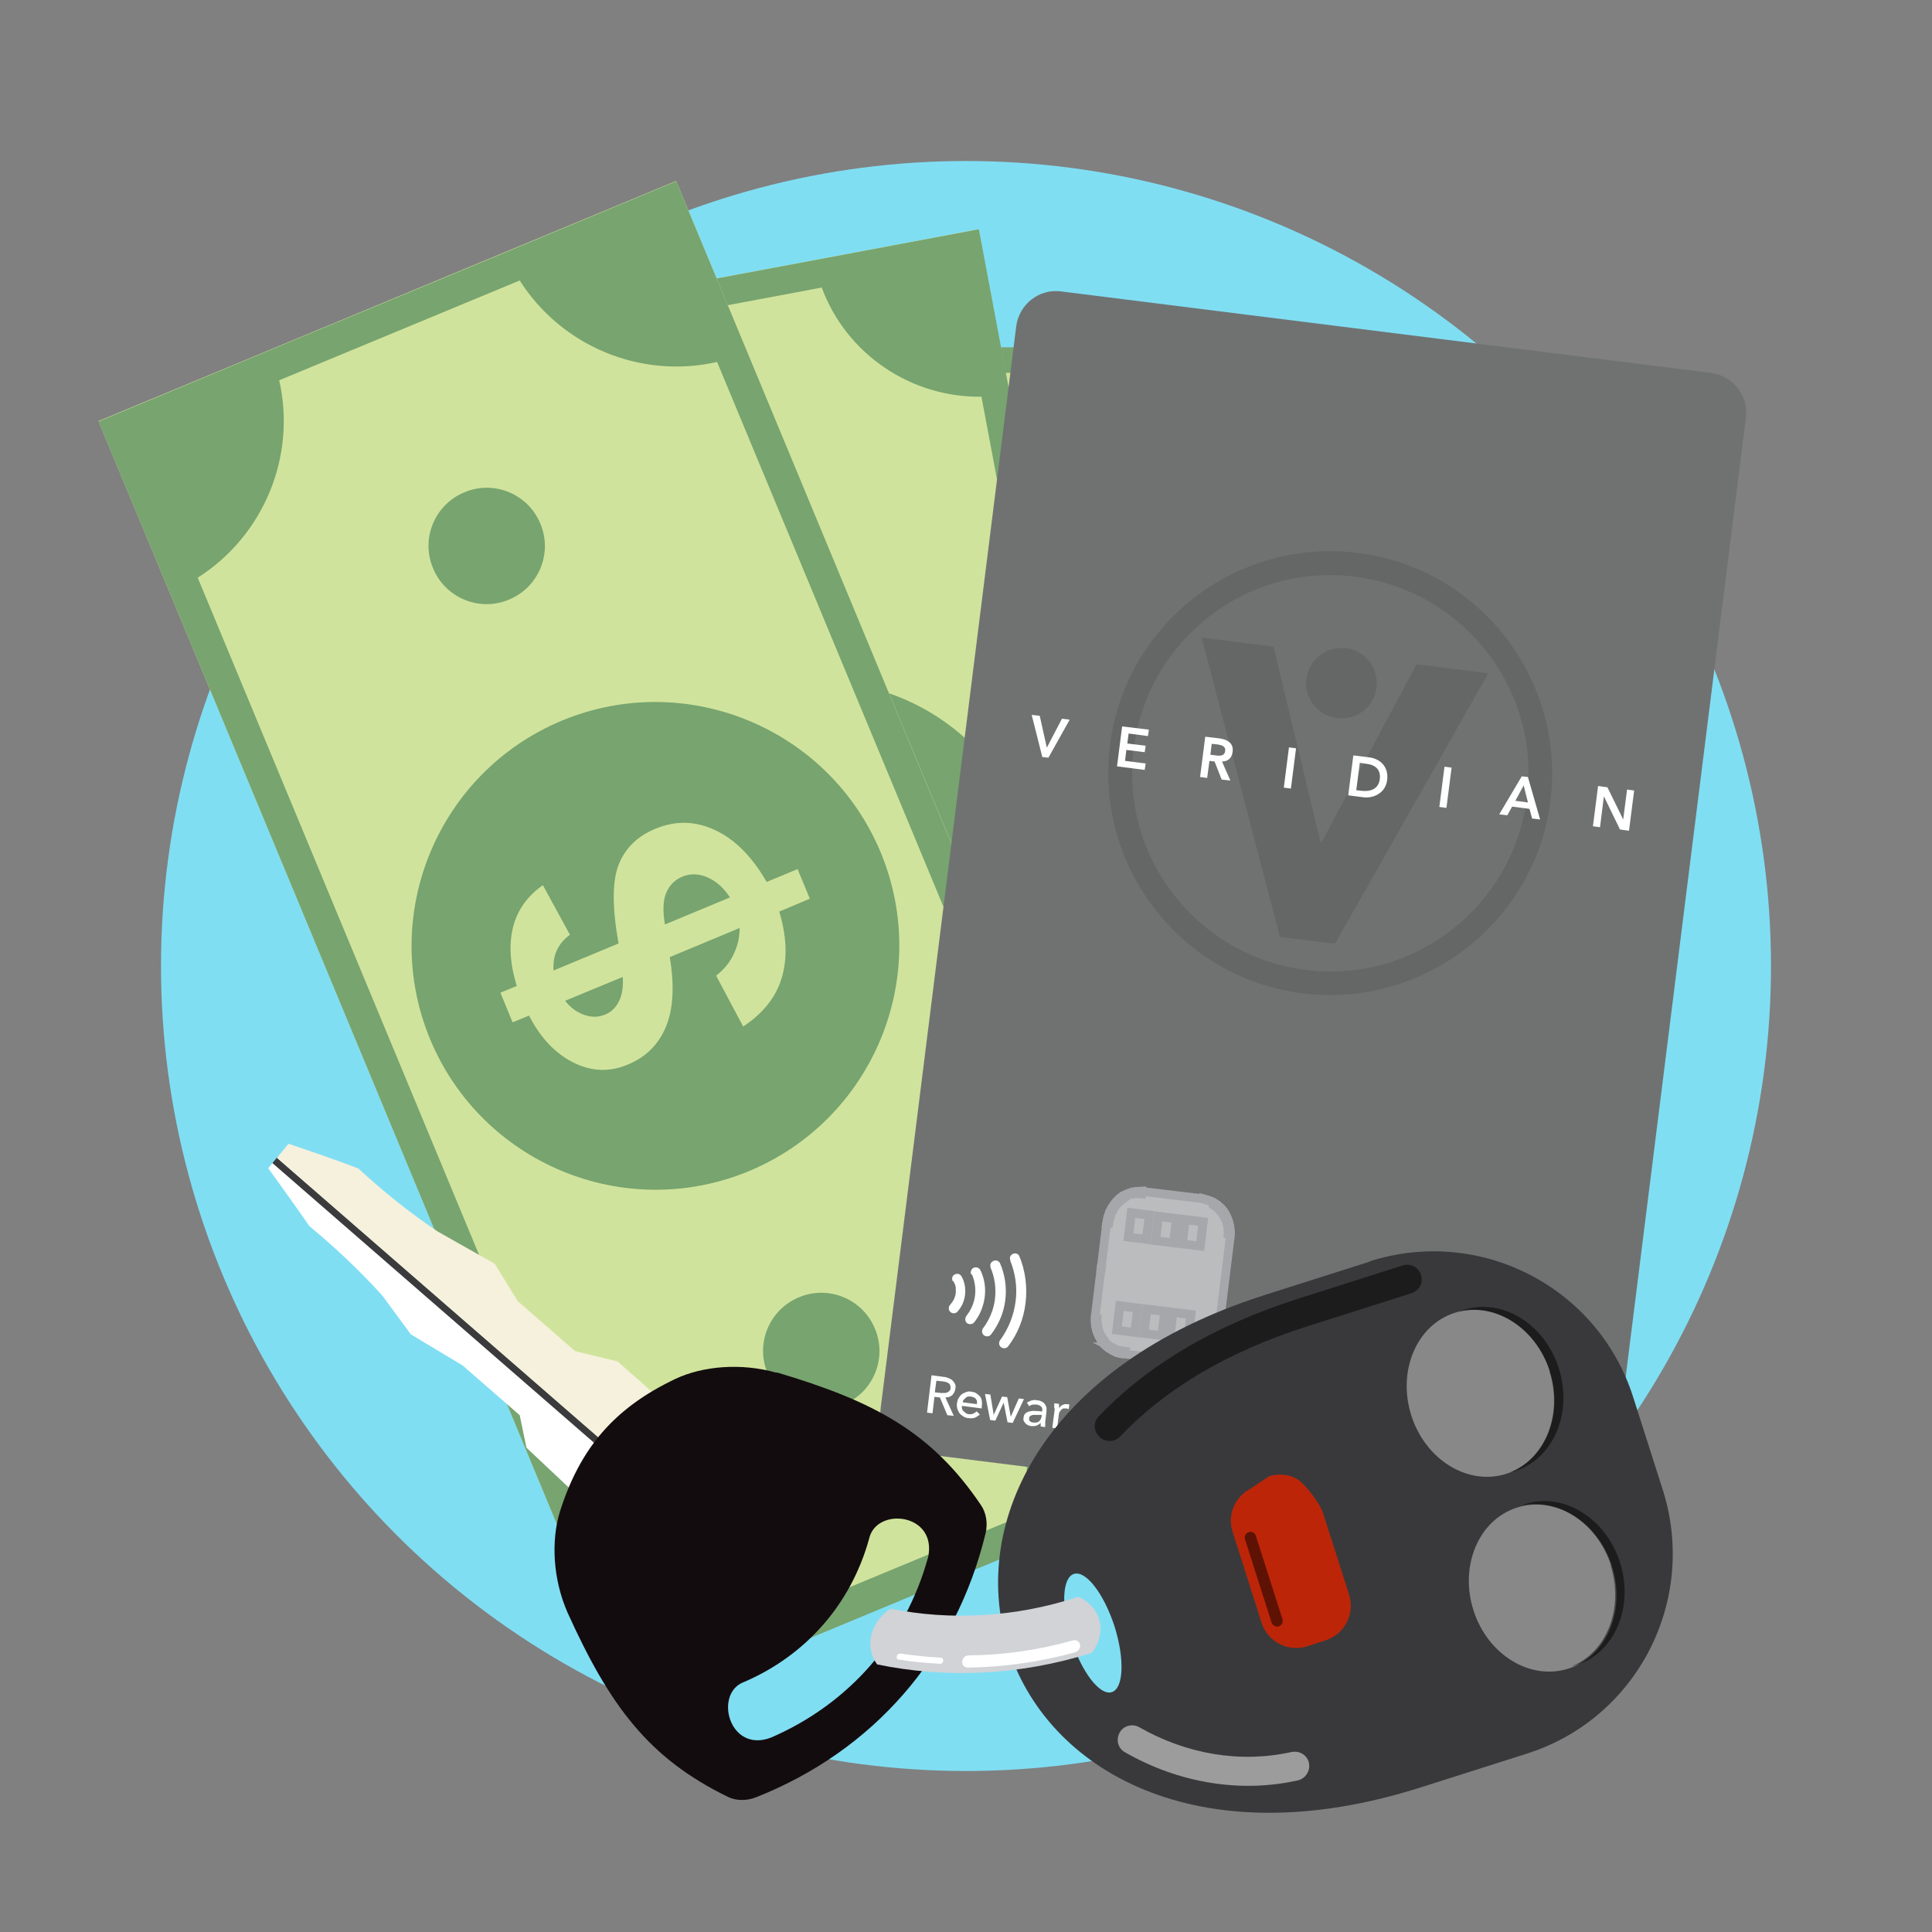 <?xml version="1.0" encoding="UTF-8"?><svg id="Layer_1" xmlns="http://www.w3.org/2000/svg" xmlns:xlink="http://www.w3.org/1999/xlink" viewBox="0 0 60 60"><rect x="0" y="0" width="60" height="60" fill="#808080" stroke="none"/><defs><style>.cls-1{fill:url(#Super_Soft_Black_Vignette);}.cls-2,.cls-3,.cls-4{fill:#fff;}.cls-5{fill:#f5f1dd;}.cls-6,.cls-4{opacity:.5;}.cls-3{opacity:.4;}.cls-7{fill:#39393b;}.cls-8{fill:#d1d3d6;}.cls-9{fill:#646766;}.cls-10{fill:#707272;}.cls-11{fill:#77a46f;}.cls-11,.cls-12{fill-rule:evenodd;}.cls-13{fill:#babcbe;stroke:#a6a7aa;stroke-miterlimit:10;stroke-width:.27px;}.cls-14{fill:#3b3b3d;}.cls-15,.cls-12{fill:#d0e39c;}.cls-16{fill:#bd2508;}.cls-17{fill:#80def3;}</style><radialGradient id="Super_Soft_Black_Vignette" cx="24.88" cy="74.16" fx="24.88" fy="74.16" r="6.43" gradientTransform="translate(84.59 97.84) rotate(-70.09) scale(1 -1)" gradientUnits="userSpaceOnUse"><stop offset=".57" stop-color="#130c0e"/><stop offset=".8" stop-color="#130c0e"/><stop offset="1" stop-color="#130c0e"/></radialGradient></defs><circle class="cls-17" cx="30" cy="30" r="25"/><g><g><rect class="cls-15" x="18.72" y="21.76" width="31.39" height="14.06" transform="translate(-1.52 55.66) rotate(-76.7)"/><g><path class="cls-11" d="M37.64,45.68l.96-4.05,5.31-22.44,.96-4.05-4.05-.96-5.58-1.32-4.05-.96-.96,4.05-5.31,22.44-.96,4.05,4.05,.96,5.58,1.32,4.05,.96h0Zm.26-4.16c-1.75-.11-3.4,.91-4.09,2.52l-5.7-1.35c.11-1.75-.91-3.4-2.52-4.09l5.33-22.56c1.75,.11,3.4-.91,4.09-2.52l5.7,1.35c-.11,1.75,.91,3.4,2.52,4.09l-5.33,22.56Z"/><path class="cls-11" d="M39.75,30.05c.7-2.95-1.13-5.9-4.07-6.6-2.95-.7-5.9,1.13-6.6,4.07-.7,2.95,1.13,5.9,4.07,6.6,2.95,.7,5.9-1.13,6.6-4.07Z"/><path class="cls-11" d="M33.37,38.65c.17-.7-.27-1.41-.97-1.57-.7-.17-1.41,.27-1.57,.97-.17,.7,.27,1.41,.97,1.57,.7,.17,1.41-.27,1.57-.97Z"/><path class="cls-11" d="M37.88,19.58c.17-.7-.27-1.41-.97-1.57-.7-.17-1.41,.27-1.57,.97-.17,.7,.27,1.41,.97,1.57,.7,.17,1.41-.27,1.57-.97Z"/></g><path class="cls-12" d="M34.54,29.19l1.65,.39c-.11,.16-.26,.29-.44,.39-.19,.11-.39,.16-.61,.16l-.18,1.29c.54,.02,.99-.1,1.35-.38,.36-.28,.64-.69,.82-1.23l.73,.17,.17-.7-.73-.17c.07-.65-.02-1.19-.26-1.62-.24-.43-.6-.7-1.07-.82-.43-.1-.81-.04-1.15,.18-.34,.22-.68,.69-1.04,1.43l-1.54-.36c.18-.29,.44-.43,.77-.44l.16-1.26c-.41,0-.78,.11-1.08,.36-.31,.25-.55,.63-.72,1.13l-.39-.09-.17,.7,.39,.09c-.09,.56-.02,1.04,.19,1.44,.21,.4,.54,.65,.97,.75,.43,.1,.82,.04,1.19-.18,.37-.22,.7-.63,.99-1.22h0Zm-2.32-.07c-.1-.14-.16-.31-.17-.51l1.36,.32c-.12,.19-.26,.32-.4,.4-.14,.07-.28,.09-.42,.06-.15-.04-.28-.12-.38-.26h0Zm2.66-.59c.14-.28,.28-.46,.44-.56,.16-.1,.32-.13,.5-.09,.2,.05,.35,.16,.46,.35,.11,.19,.16,.41,.14,.66l-1.54-.36Z"/></g><g><rect class="cls-15" x="21.99" y="10.8" width="15.63" height="34.89" transform="translate(-.05 .05) rotate(-.1)"/><g><path class="cls-11" d="M37.64,45.68v-4.63l-.05-25.64v-4.63h-4.64l-6.37,.02h-4.63v4.64l.05,25.64v4.63h4.64l6.37-.02h4.63Zm-.79-4.57c-1.93,.33-3.44,1.85-3.77,3.78h-6.51c-.33-1.91-1.85-3.43-3.78-3.76l-.04-25.77c1.93-.33,3.44-1.85,3.77-3.78h6.51c.33,1.91,1.85,3.43,3.78,3.76l.04,25.77Z"/><path class="cls-11" d="M35.9,28.24c0-3.37-2.74-6.09-6.1-6.08-3.37,0-6.09,2.74-6.08,6.1,0,3.37,2.74,6.09,6.1,6.08,3.37,0,6.09-2.74,6.08-6.1Z"/><path class="cls-11" d="M31.21,39.17c0-.8-.65-1.45-1.45-1.45-.8,0-1.45,.65-1.45,1.45,0,.8,.65,1.45,1.45,1.45,.8,0,1.45-.65,1.45-1.45Z"/><path class="cls-11" d="M31.18,17.39c0-.8-.65-1.45-1.45-1.45-.8,0-1.45,.65-1.45,1.45,0,.8,.65,1.45,1.45,1.45,.8,0,1.45-.65,1.45-1.45Z"/></g><path class="cls-12" d="M30.04,28.64h1.88c-.08,.19-.2,.37-.38,.54-.17,.16-.38,.27-.62,.33l.14,1.44c.59-.11,1.04-.37,1.36-.76,.32-.4,.51-.91,.57-1.55h.83v-.8h-.84c-.09-.72-.32-1.28-.7-1.69-.37-.4-.83-.61-1.37-.6-.49,0-.88,.16-1.19,.48-.31,.32-.56,.93-.75,1.81h-1.76c.13-.36,.36-.58,.72-.67l-.15-1.4c-.45,.1-.81,.32-1.08,.67-.27,.35-.43,.82-.49,1.41h-.44v.8h.44c.05,.63,.24,1.13,.58,1.51,.33,.38,.75,.57,1.24,.57,.49,0,.9-.17,1.24-.51,.34-.33,.59-.86,.76-1.58h0Zm-2.53,.52c-.14-.13-.25-.3-.31-.51h1.56c-.08,.24-.19,.41-.33,.53-.14,.12-.28,.17-.44,.17-.17,0-.33-.06-.48-.19h0Zm2.72-1.32c.08-.33,.19-.57,.33-.72,.14-.15,.32-.22,.52-.22,.23,0,.42,.09,.59,.26,.17,.17,.27,.4,.32,.68h-1.76Z"/></g><g><rect class="cls-15" x="16.59" y="8.4" width="17.58" height="39.24" transform="translate(-4.74 5.17) rotate(-10.64)"/><g><path class="cls-11" d="M37.64,45.68l-.96-5.11-5.32-28.34-.96-5.11-5.11,.96-7.05,1.32-5.11,.96,.96,5.11,5.32,28.34,.96,5.11,5.11-.96,7.05-1.32,5.11-.96h0Zm-1.82-4.88c-2.06,.76-3.42,2.76-3.39,4.96l-7.19,1.35c-.76-2.06-2.76-3.42-4.96-3.39L14.94,15.24c2.06-.76,3.42-2.76,3.39-4.96l7.19-1.35c.76,2.06,2.76,3.42,4.96,3.39l5.35,28.48Z"/><path class="cls-11" d="M32.12,26.75c-.7-3.72-4.28-6.17-8-5.47-3.72,.7-6.17,4.28-5.47,8,.7,3.72,4.28,6.17,8,5.47,3.72-.7,6.17-4.28,5.47-8Z"/><path class="cls-11" d="M29.2,39.81c-.17-.89-1.02-1.47-1.91-1.3-.89,.17-1.47,1.02-1.3,1.91,.17,.89,1.02,1.47,1.91,1.3s1.47-1.02,1.3-1.91Z"/><path class="cls-11" d="M24.67,15.73c-.17-.89-1.02-1.47-1.91-1.3-.89,.17-1.47,1.02-1.3,1.91,.17,.89,1.02,1.47,1.91,1.3,.89-.17,1.47-1.02,1.3-1.91Z"/></g><path class="cls-12" d="M25.72,28.41l2.08-.39c-.05,.24-.15,.46-.3,.67-.16,.22-.36,.38-.62,.5l.45,1.56c.62-.24,1.07-.62,1.35-1.12,.27-.51,.38-1.11,.31-1.83l.92-.17-.17-.89-.93,.17c-.25-.78-.62-1.35-1.12-1.72-.5-.37-1.04-.5-1.64-.39-.54,.1-.94,.36-1.22,.78-.28,.42-.43,1.14-.46,2.16l-1.94,.37c.07-.42,.28-.72,.66-.89l-.45-1.52c-.48,.2-.83,.52-1.05,.96-.22,.44-.31,.99-.25,1.65l-.49,.09,.17,.89,.49-.09c.19,.69,.5,1.2,.95,1.55,.45,.35,.94,.47,1.49,.37,.54-.1,.96-.37,1.27-.81,.31-.44,.48-1.07,.51-1.9h0Zm-2.69,1.09c-.19-.11-.34-.28-.45-.5l1.72-.32c-.04,.28-.13,.5-.25,.65-.13,.16-.28,.25-.45,.28-.19,.04-.38,0-.57-.11h0Zm2.74-2.02c.02-.39,.09-.67,.22-.86,.13-.19,.31-.31,.53-.35,.25-.05,.48,0,.7,.17,.22,.16,.39,.38,.5,.68l-1.95,.37Z"/></g><g><rect class="cls-15" x="10.64" y="7.69" width="19.43" height="43.37" transform="translate(-9.72 10.06) rotate(-22.57)"/><g><path class="cls-11" d="M37.64,45.68l-2.21-5.31L23.21,10.94l-2.21-5.31-5.31,2.21-7.32,3.04-5.31,2.21,2.21,5.31,12.23,29.43,2.21,5.31,5.31-2.21,7.32-3.04,5.31-2.21h0Zm-3.08-4.86c-2.05,1.3-3.07,3.77-2.53,6.13l-7.47,3.1c-1.3-2.05-3.77-3.07-6.13-2.53L6.14,17.94c2.05-1.3,3.07-3.77,2.53-6.13l7.47-3.1c1.3,2.05,3.77,3.07,6.13,2.53l12.29,29.58Z"/><path class="cls-11" d="M27.35,26.47c-1.61-3.86-6.04-5.69-9.9-4.09-3.86,1.61-5.69,6.04-4.09,9.9,1.61,3.86,6.04,5.69,9.9,4.09,3.86-1.61,5.69-6.04,4.09-9.9Z"/><path class="cls-11" d="M27.17,41.26c-.38-.92-1.44-1.36-2.36-.97-.92,.38-1.36,1.44-.97,2.36,.38,.92,1.44,1.36,2.36,.97,.92-.38,1.36-1.44,.97-2.36Z"/><path class="cls-11" d="M16.78,16.26c-.38-.92-1.44-1.36-2.36-.97-.92,.38-1.36,1.44-.97,2.36,.38,.92,1.44,1.36,2.36,.97,.92-.38,1.36-1.44,.97-2.36Z"/></g><path class="cls-12" d="M20.81,29.72l2.16-.9c0,.26-.05,.53-.18,.8-.12,.27-.31,.49-.55,.68l.84,1.58c.62-.41,1.02-.91,1.2-1.52,.18-.61,.15-1.29-.08-2.05l.95-.4-.38-.92-.96,.4c-.45-.78-.98-1.32-1.6-1.61-.62-.29-1.24-.3-1.86-.04-.56,.23-.94,.61-1.14,1.12-.2,.52-.2,1.33,0,2.44l-2.02,.84c-.03-.47,.14-.84,.51-1.11l-.84-1.54c-.47,.33-.78,.75-.92,1.28-.14,.53-.11,1.14,.11,1.85l-.51,.21,.38,.92,.51-.21c.36,.7,.82,1.18,1.38,1.46,.56,.28,1.13,.3,1.69,.06,.56-.23,.95-.62,1.18-1.17,.23-.55,.27-1.27,.12-2.17h0Zm-2.66,1.8c-.23-.08-.43-.22-.6-.44l1.79-.74c.02,.31-.02,.57-.12,.76-.1,.2-.24,.33-.43,.41-.2,.08-.41,.09-.64,.01h0Zm2.5-2.81c-.07-.42-.06-.75,.04-.98,.1-.24,.26-.4,.49-.5,.26-.11,.52-.1,.8,.02,.27,.12,.5,.33,.69,.62l-2.02,.84Z"/></g></g><g><path class="cls-10" d="M28.43,45.12l15.23,1.91,4.96,.62c.68,.09,1.3-.4,1.39-1.08l4.21-33.6c.09-.68-.4-1.3-1.08-1.39l-4.96-.62-15.23-1.91c-.68-.09-1.3,.4-1.39,1.08l-4.21,33.6c-.09,.68,.4,1.3,1.08,1.39Z"/><g><polygon class="cls-9" points="43.99 20.63 41.04 26.16 41.01 26.15 39.55 20.08 37.32 19.8 39.75 29.1 41.46 29.31 46.22 20.91 43.99 20.63"/><path class="cls-9" d="M41.53,22.3c.6,.08,1.15-.35,1.22-.95s-.35-1.15-.95-1.22-1.15,.35-1.23,.95,.35,1.15,.95,1.22Z"/><path class="cls-9" d="M42.17,17.17c-3.78-.47-7.23,2.21-7.7,5.98s2.21,7.23,5.98,7.7,7.23-2.21,7.7-5.98-2.21-7.23-5.98-7.7Zm-1.62,12.95c-3.37-.42-5.77-3.5-5.34-6.87s3.5-5.77,6.87-5.34,5.77,3.5,5.34,6.87-3.5,5.77-6.87,5.34Z"/></g><g><path class="cls-2" d="M32.03,22.2l.26,.03,.22,.99,.47-.9,.24,.03-.66,1.18-.19-.02-.33-1.31Z"/><path class="cls-2" d="M34.85,22.56l.83,.1-.03,.2-.6-.08-.04,.31,.57,.07-.03,.2-.57-.07-.04,.34,.64,.08-.03,.2-.86-.11,.16-1.25Z"/><path class="cls-2" d="M37.43,22.88l.43,.05c.24,.03,.46,.14,.42,.42-.02,.18-.14,.3-.33,.3l.26,.59-.27-.03-.22-.56-.16-.02-.07,.53-.22-.03,.16-1.25Zm.33,.58c.13,.02,.27,.02,.29-.14,.02-.15-.12-.18-.23-.2l-.19-.02-.04,.34,.17,.02Z"/><path class="cls-2" d="M40.03,23.21l.22,.03-.16,1.25-.22-.03,.16-1.25Z"/><path class="cls-2" d="M42.03,23.46l.49,.06c.33,.04,.61,.28,.56,.7s-.44,.58-.74,.54l-.47-.06,.16-1.25Zm.26,1.1c.28,.03,.52-.06,.56-.36s-.14-.45-.42-.48l-.2-.03-.11,.85,.17,.02Z"/><path class="cls-2" d="M44.86,23.81l.22,.03-.16,1.25-.22-.03,.16-1.25Z"/><path class="cls-2" d="M47.26,24.11l.19,.02,.38,1.32-.25-.03-.08-.3-.54-.07-.15,.27-.25-.03,.7-1.18Zm.19,.81l-.13-.53-.26,.48,.39,.05Z"/><path class="cls-2" d="M49.63,24.41l.29,.04,.49,1h0l.12-.93,.22,.03-.16,1.25-.28-.04-.5-1.03h0l-.12,.96-.22-.03,.16-1.25Z"/></g><g><polygon class="cls-13" points="37.38 37.23 37.52 37.28 37.67 37.33 37.8 37.42 37.92 37.52 38.02 37.64 38.1 37.79 38.16 37.95 38.19 38.11 38.21 38.28 38.2 38.46 37.85 41.29 37.82 41.46 37.75 41.63 37.68 41.78 37.59 41.91 37.47 42.04 37.35 42.14 37.21 42.2 37.06 42.25 36.9 42.28 36.75 42.27 34.84 42.04 34.69 42.01 34.55 41.94 34.42 41.86 34.3 41.76 34.2 41.63 34.12 41.48 34.06 41.33 34.02 41.16 34.01 40.99 34.02 40.82 34.37 37.98 34.41 37.81 34.46 37.64 34.54 37.5 34.63 37.36 34.75 37.23 34.87 37.14 35.02 37.07 35.17 37.02 35.31 37 35.46 37 37.38 37.23"/><rect class="cls-13" x="34.42" y="40.06" width="0" height=".55" transform="translate(-9.85 69.5) rotate(-82.91)"/><rect class="cls-13" x="34.57" y="40.43" width=".16" height="0" transform="translate(-16.8 54.16) rotate(-64.34)"/><rect class="cls-13" x="33.88" y="41.15" width="1.31" height="0" transform="translate(-10.57 70.34) rotate(-82.9)"/><polygon class="cls-13" points="34.46 41.8 34.46 41.8 34.35 41.71 34.17 41.45 34.12 41.31 34.09 41.15 34.07 40.98 34.08 40.82 34.08 40.82 34.07 40.98 34.09 41.15 34.12 41.31 34.18 41.45 34.35 41.71 34.46 41.8"/><rect class="cls-13" x="33.88" y="40.6" width=".45" height="0" transform="translate(-10.4 69.42) rotate(-82.89)"/><polygon class="cls-13" points="34.85 41.95 34.84 41.96 34.73 41.93 34.62 41.89 34.5 41.83 34.51 41.83 34.62 41.89 34.73 41.93 34.85 41.95"/><rect class="cls-13" x="33.93" y="41.18" width="1.32" height="0" transform="translate(-10.55 70.41) rotate(-82.9)"/><rect class="cls-13" x="34.62" y="40.44" width=".17" height="0" transform="translate(-16.46 55.35) rotate(-65.61)"/><rect class="cls-13" x="35.11" y="40.04" width="0" height=".76" transform="translate(-9.33 70.27) rotate(-82.91)"/><rect class="cls-13" x="34.61" y="41.23" width="1.56" height="0" transform="translate(-9.9 71.26) rotate(-82.9)"/><rect class="cls-13" x="35.09" y="41.78" width="0" height=".4" transform="translate(-10.9 71.63) rotate(-82.91)"/><rect class="cls-13" x="34.66" y="41.24" width="1.56" height="0" transform="translate(-9.86 71.32) rotate(-82.9)"/><rect class="cls-13" x="35.92" y="40.13" width="0" height=".77" transform="translate(-8.72 71.16) rotate(-82.91)"/><rect class="cls-13" x="35.42" y="41.34" width="1.56" height="0" transform="translate(-9.29 72.16) rotate(-82.9)"/><rect class="cls-13" x="35.75" y="41.71" width="0" height=".72" transform="translate(-10.41 72.35) rotate(-82.91)"/><rect class="cls-13" x="36.35" y="41.95" width="0" height=".39" transform="translate(-9.96 73.02) rotate(-82.91)"/><rect class="cls-13" x="35.47" y="41.34" width="1.56" height="0" transform="translate(-9.25 72.21) rotate(-82.9)"/><rect class="cls-13" x="36.72" y="40.24" width="0" height=".75" transform="translate(-8.12 72.04) rotate(-82.91)"/><rect class="cls-13" x="37.11" y="40.66" width="0" height=".17" transform="translate(-7.09 7.82) rotate(-10.99)"/><rect class="cls-13" x="36.35" y="41.51" width="1.38" height="0" transform="translate(-8.74 73.13) rotate(-82.9)"/><rect class="cls-13" x="36.85" y="42.1" width="0" height=".19" transform="translate(-5.47 78.89) rotate(-89.79)"/><rect class="cls-13" x="36.46" y="41.85" width="0" height=".61" transform="translate(-9.88 73.13) rotate(-82.91)"/><rect class="cls-13" x="37.58" y="41.06" width=".45" height="0" transform="translate(-7.62 73.49) rotate(-82.89)"/><polygon class="cls-13" points="37.78 41.28 37.75 41.45 37.7 41.61 37.62 41.75 37.52 41.88 37.41 42 37.28 42.09 37.14 42.15 37 42.19 37 42.19 37.14 42.15 37.28 42.08 37.4 41.99 37.52 41.88 37.62 41.75 37.69 41.61 37.74 41.45 37.78 41.28 37.78 41.28"/><rect class="cls-13" x="36.4" y="41.5" width="1.38" height="0" transform="translate(-8.68 73.18) rotate(-82.9)"/><rect class="cls-13" x="37.16" y="40.67" width="0" height=".16" transform="translate(-7.09 7.83) rotate(-10.99)"/><rect class="cls-13" x="37.49" y="40.36" width="0" height=".71" transform="translate(-7.54 72.89) rotate(-82.91)"/><rect class="cls-13" x="37.5" y="40.3" width=".8" height="0" transform="translate(-6.78 72.93) rotate(-82.9)"/><rect class="cls-13" x="37.5" y="40.3" width="0" height=".71" transform="translate(-7.47 72.85) rotate(-82.91)"/><rect class="cls-13" x="36.41" y="39.78" width="1.68" height="0" transform="translate(-6.83 71.83) rotate(-82.9)"/><rect class="cls-13" x="34.63" y="38.33" width="0" height=".55" transform="translate(-7.95 68.21) rotate(-82.91)"/><rect class="cls-13" x="37.61" y="39.43" width=".8" height="0" transform="translate(-5.82 72.27) rotate(-82.9)"/><rect class="cls-13" x="37.71" y="38.58" width="0" height=".71" transform="translate(-5.58 71.55) rotate(-82.91)"/><rect class="cls-13" x="37.32" y="38.81" width=".16" height="0" transform="translate(-13.77 55.76) rotate(-64.39)"/><rect class="cls-13" x="36.83" y="38.06" width="1.38" height="0" transform="translate(-4.89 70.59) rotate(-82.9)"/><polygon class="cls-13" points="38.14 38.29 38.13 38.45 38.13 38.45 38.14 38.29 38.13 38.11 38.09 37.95 38.03 37.81 37.94 37.67 37.84 37.55 37.72 37.45 37.6 37.38 37.6 37.38 37.73 37.45 37.85 37.55 37.95 37.67 38.03 37.8 38.09 37.95 38.13 38.11 38.14 38.29"/><rect class="cls-13" x="37.83" y="38.71" width=".53" height="0" transform="translate(-5.03 71.73) rotate(-82.9)"/><rect class="cls-13" x="35.68" y="36.88" width="0" height=".45" transform="translate(-5.55 67.93) rotate(-82.91)"/><rect class="cls-13" x="37.46" y="37.24" width="0" height=".19" transform="translate(-7.72 64.83) rotate(-76.23)"/><rect class="cls-13" x="36.78" y="38.04" width="1.38" height="0" transform="translate(-4.92 70.52) rotate(-82.9)"/><rect class="cls-13" x="37.26" y="38.8" width=".17" height="0" transform="translate(-13.44 56.74) rotate(-65.55)"/><rect class="cls-13" x="36.94" y="38.46" width="0" height=".75" transform="translate(-6.16 70.7) rotate(-82.91)"/><rect class="cls-13" x="35.89" y="38.01" width="1.56" height="0" transform="translate(-5.59 69.7) rotate(-82.9)"/><rect class="cls-13" x="36.96" y="37.07" width="0" height=".39" transform="translate(-4.58 69.34) rotate(-82.91)"/><rect class="cls-13" x="36.36" y="36.83" width="0" height=".72" transform="translate(-5.03 68.68) rotate(-82.91)"/><rect class="cls-13" x="35.84" y="38.01" width="1.56" height="0" transform="translate(-5.62 69.65) rotate(-82.9)"/><rect class="cls-13" x="36.14" y="38.35" width="0" height=".77" transform="translate(-6.76 69.82) rotate(-82.91)"/><rect class="cls-13" x="35.08" y="37.91" width="1.56" height="0" transform="translate(-6.2 68.81) rotate(-82.9)"/><rect class="cls-13" x="35.7" y="36.91" width="0" height=".4" transform="translate(-5.53 67.96) rotate(-82.91)"/><rect class="cls-13" x="35.03" y="37.91" width="1.56" height="0" transform="translate(-6.24 68.75) rotate(-82.9)"/><rect class="cls-13" x="35.47" y="38.42" width="0" height=".47" transform="translate(-7.26 69.09) rotate(-82.91)"/><rect class="cls-13" x="35.21" y="38.65" width=".06" height="0" transform="translate(-7.45 68.88) rotate(-82.96)"/><rect class="cls-13" x="36.26" y="37.77" width="0" height="2.07" transform="translate(-6.73 70) rotate(-82.91)"/><rect class="cls-13" x="37.22" y="38.98" width=".1" height="0" transform="translate(-13.91 56) rotate(-64.68)"/><rect class="cls-13" x="36.41" y="39.76" width="1.49" height="0" transform="translate(-6.9 71.72) rotate(-82.9)"/><rect class="cls-13" x="37.07" y="40.51" width="0" height=".1" transform="translate(-7.05 7.81) rotate(-10.99)"/><rect class="cls-13" x="34.74" y="40.27" width=".1" height="0" transform="translate(-16.47 54.58) rotate(-64.78)"/><rect class="cls-13" x="34.15" y="39.48" width="1.49" height="0" transform="translate(-8.6 69.23) rotate(-82.9)"/><rect class="cls-13" x="34.96" y="38.42" width="0" height=".33" transform="translate(-6.71 7.37) rotate(-10.99)"/><rect class="cls-13" x="34.35" y="37.77" width="1.32" height="0" transform="translate(-6.8 67.84) rotate(-82.9)"/><polygon class="cls-13" points="35.45 37.07 35.45 37.08 35.33 37.07 35.22 37.08 35.09 37.11 35.09 37.11 35.22 37.08 35.33 37.07 35.45 37.07"/><rect class="cls-13" x="33.85" y="40.56" width=".53" height="0" transform="translate(-10.35 69.4) rotate(-82.9)"/><polygon class="cls-13" points="35.04 37.13 34.91 37.21 34.8 37.3 34.68 37.41 34.59 37.54 34.52 37.68 34.47 37.83 34.44 37.99 34.43 37.99 34.46 37.83 34.52 37.68 34.59 37.54 34.68 37.41 34.79 37.3 34.91 37.21 35.04 37.13 35.04 37.13"/><rect class="cls-13" x="34.3" y="37.78" width="1.31" height="0" transform="translate(-6.85 67.8) rotate(-82.9)"/><rect class="cls-13" x="34.89" y="38.43" width="0" height=".16" transform="translate(-6.7 7.36) rotate(-10.99)"/><rect class="cls-13" x="34.64" y="38.28" width="0" height=".55" transform="translate(-7.89 68.16) rotate(-82.91)"/><rect class="cls-13" x="37.06" y="36.97" width="0" height=".61" transform="translate(-4.5 69.46) rotate(-82.91)"/><rect class="cls-13" x="36.33" y="36.8" width="0" height=".77" transform="translate(-5.05 68.65) rotate(-82.91)"/><rect class="cls-13" x="35.73" y="41.68" width="0" height=".77" transform="translate(-10.43 72.33) rotate(-82.91)"/><rect class="cls-13" x="35.07" y="41.76" width="0" height=".45" transform="translate(-10.92 71.6) rotate(-82.91)"/><rect class="cls-13" x="35.92" y="39.29" width="0" height="2.33" transform="translate(-8.66 71.11) rotate(-82.91)"/><rect class="cls-13" x="37.71" y="38.64" width="0" height=".71" transform="translate(-5.64 71.6) rotate(-82.91)"/><rect class="cls-13" x="33.96" y="39.47" width="1.68" height="0" transform="translate(-8.67 69.12) rotate(-82.9)"/><rect class="cls-13" x="34.42" y="40" width="0" height=".55" transform="translate(-9.79 69.46) rotate(-82.91)"/><rect class="cls-13" x="37.12" y="39.86" width="1.68" height="0" transform="translate(-6.3 72.6) rotate(-82.9)"/><rect class="cls-13" x="37.8" y="40.79" width=".08" height="0" transform="translate(-7.3 73.33) rotate(-82.94)"/><rect class="cls-13" x="33.42" y="39.4" width="1.68" height="0" transform="translate(-9.08 68.53) rotate(-82.9)"/><rect class="cls-13" x="34.14" y="38.25" width=".53" height="0" transform="translate(-7.81 67.66) rotate(-82.9)"/><rect class="cls-13" x="32.77" y="39.4" width="2.86" height="0" transform="translate(-9.13 68.46) rotate(-82.9)"/><polygon class="cls-13" points="34.84 42.03 34.83 42.04 34.69 42.01 34.55 41.94 34.42 41.86 34.3 41.76 34.2 41.63 34.12 41.48 34.06 41.33 34.02 41.16 34.01 40.99 34.02 40.81 34.02 40.82 34.01 40.99 34.02 41.16 34.06 41.33 34.12 41.48 34.21 41.63 34.3 41.76 34.42 41.85 34.55 41.94 34.69 42 34.84 42.03"/><rect class="cls-13" x="35.79" y="41.19" width="0" height="1.93" transform="translate(-10.46 72.47) rotate(-82.91)"/><polygon class="cls-13" points="37.85 41.29 37.82 41.46 37.76 41.63 37.69 41.79 37.59 41.91 37.47 42.04 37.35 42.14 37.21 42.2 37.06 42.26 36.9 42.28 36.75 42.28 36.75 42.27 36.9 42.28 37.06 42.25 37.2 42.2 37.34 42.14 37.47 42.04 37.59 41.91 37.68 41.78 37.75 41.63 37.81 41.46 37.85 41.29 37.85 41.29"/><rect class="cls-13" x="36.6" y="39.87" width="2.86" height="0" transform="translate(-6.24 72.68) rotate(-82.9)"/><polygon class="cls-13" points="38.21 38.28 38.2 38.46 38.2 38.46 38.21 38.28 38.19 38.11 38.16 37.95 38.1 37.79 38.02 37.64 37.92 37.52 37.8 37.42 37.67 37.33 37.52 37.28 37.38 37.24 37.38 37.23 37.52 37.27 37.67 37.33 37.8 37.41 37.92 37.52 38.02 37.64 38.1 37.79 38.16 37.95 38.2 38.11 38.21 38.28"/><rect class="cls-13" x="36.42" y="36.15" width="0" height="1.93" transform="translate(-4.91 68.68) rotate(-82.91)"/><polygon class="cls-13" points="35.46 37 35.31 37 35.17 37.02 35.02 37.07 34.88 37.15 34.75 37.24 34.64 37.36 34.54 37.5 34.46 37.64 34.41 37.81 34.38 37.98 34.37 37.98 34.4 37.81 34.46 37.64 34.53 37.5 34.63 37.36 34.75 37.23 34.87 37.14 35.02 37.07 35.16 37.02 35.31 37 35.46 36.99 35.46 37"/><rect class="cls-13" x="34.2" y="39.38" width=".01" height=".01" transform="translate(-9.11 68.46) rotate(-82.9)"/><path class="cls-13" d="M35.34,40.62l-.09,.76-.56-.07,.09-.76,.56,.07Zm-.1,.76l.09-.75-.56-.07-.09,.75,.56,.07Z"/><path class="cls-13" d="M36.18,40.72l-.09,.76-.56-.07,.09-.76,.56,.07Zm-.1,.76l.09-.75-.56-.07-.09,.75,.56,.07Z"/><path class="cls-13" d="M36.99,40.82l-.09,.76-.56-.07,.09-.76,.56,.07Zm-.1,.76l.09-.75-.56-.07-.09,.75,.56,.07Z"/><path class="cls-13" d="M35.7,37.73l-.09,.76-.56-.07,.09-.76,.56,.07Zm-.1,.76l.09-.75-.56-.07-.09,.75,.56,.07Z"/><path class="cls-13" d="M36.54,37.84l-.09,.76-.56-.07,.09-.76,.56,.07Zm-.1,.76l.09-.75-.56-.07-.09,.75,.56,.07Z"/><path class="cls-13" d="M37.37,37.94l-.09,.76-.56-.07,.09-.76,.56,.07Zm-.1,.76l.09-.75-.56-.07-.09,.75,.56,.07Z"/></g><g><g><path class="cls-2" d="M44.45,41.82l-1.35,2.35-.68-.09-.26-2.04c-.02-.13-.04-.17-.13-.24-.14-.1-.39-.21-.61-.29l.02-.07,1.09,.14c.14,.02,.25,.13,.26,.29l.09,1.47,.88-1.6,.67,.08Zm2.45,2c.08-.65-.82-.8-.78-1.1,.01-.09,.11-.17,.3-.17,.09,0,.35,.02,.62,.19l.18-.51c-.15-.08-.34-.15-.59-.19-.63-.08-1.12,.2-1.19,.68-.05,.36,.25,.6,.48,.75,.23,.15,.31,.24,.29,.35-.02,.17-.23,.21-.41,.19-.32-.04-.5-.15-.64-.24l-.18,.53c.14,.09,.41,.18,.7,.22,.67,.08,1.16-.19,1.22-.71m1.57,1.02l.59,.07-.21-2.55-.55-.07c-.12-.02-.24,.04-.3,.15l-1.25,2.18,.67,.08,.18-.35,.82,.1,.03,.38Zm-.61-.97l.45-.89,.08,.96-.53-.07Zm-2.5-1.94l-.84,2.41-.64-.08,.84-2.41,.64,.08Z"/><g><path class="cls-2" d="M44.22,44.95c.05,0,.12,0,.21,.01,.11,.01,.18,.05,.23,.1,.04,.05,.06,.11,.05,.19s-.04,.13-.09,.17c-.07,.05-.16,.07-.27,.06-.03,0-.06,0-.09-.02l-.04,.34h-.11l.11-.85Zm.06,.42s.05,.02,.09,.02c.13,.02,.22-.04,.24-.15s-.06-.18-.18-.19c-.05,0-.09,0-.1,0l-.04,.33Z"/><path class="cls-2" d="M44.91,44.99h.11l-.11,.91h-.11l.11-.91Z"/><path class="cls-2" d="M45.58,45.83c0,.05-.01,.11,0,.15h-.1v-.09h0s-.11,.08-.2,.07c-.12-.02-.18-.11-.16-.2,.02-.15,.16-.21,.4-.18h0c0-.06,0-.16-.12-.17-.06,0-.12,0-.17,.03l-.02-.08c.05-.03,.13-.04,.21-.03,.19,.02,.22,.16,.2,.28l-.03,.23Zm-.09-.18c-.12-.02-.26-.01-.28,.11,0,.07,.03,.11,.09,.12,.08,.01,.14-.03,.16-.08,0-.01,0-.02,0-.03v-.11Z"/><path class="cls-2" d="M46,45.26l-.02,.15,.16,.02v.08l-.17-.02-.04,.33c0,.08,0,.12,.07,.13,.03,0,.05,0,.07,0v.09s-.06,0-.11,0c-.05,0-.09-.03-.11-.06-.03-.04-.03-.09-.02-.17l.04-.33h-.09v-.1h.11v-.1l.13-.02Z"/><path class="cls-2" d="M46.44,45.29s-.04,.06-.08,.06c-.04,0-.06-.04-.06-.08s.04-.07,.08-.06,.06,.04,.06,.08Zm-.22,.77l.08-.61h.11l-.08,.62h-.11Z"/><path class="cls-2" d="M46.6,45.65c0-.06,.01-.11,.02-.17h.1v.11h0c.04-.05,.12-.1,.22-.09,.08,.01,.21,.08,.18,.29l-.05,.36h-.11l.04-.37c.01-.1-.01-.19-.12-.2-.07,0-.14,.04-.16,.09,0,.01-.01,.03-.01,.05l-.05,.37h-.11l.06-.46Z"/><path class="cls-2" d="M47.81,46.09c0,.06-.01,.12-.02,.17h-.1v-.11h0s-.11,.1-.22,.09c-.1-.01-.2-.08-.18-.29l.04-.36h.11l-.04,.35c-.01,.12,.01,.2,.11,.21,.07,0,.13-.04,.16-.08,0-.01,.01-.03,.02-.06l.05-.37h.11l-.06,.46Z"/><path class="cls-2" d="M48.06,45.84c0-.06,.01-.12,.02-.17h.1v.11h0c.04-.05,.1-.1,.21-.09,.08,.01,.14,.07,.16,.14h0s.05-.05,.08-.07c.04-.02,.08-.03,.14-.03,.08,.01,.2,.08,.17,.29l-.04,.36h-.11l.04-.36c.01-.12-.02-.19-.11-.2-.06,0-.12,.03-.14,.08,0,.02-.01,.03-.02,.05l-.05,.38h-.11l.05-.38c.01-.1-.02-.17-.11-.18-.07,0-.13,.04-.15,.09,0,.01-.01,.03-.02,.05l-.05,.37h-.11l.06-.46Z"/></g></g><path class="cls-2" d="M29.59,39.79c-.04-.08-.02-.17,.06-.21,.08-.04,.17-.02,.21,.06,.05,.08,.08,.17,.1,.27,.02,.1,.02,.2,.01,.3s-.04,.2-.08,.29c-.04,.09-.1,.17-.16,.24-.06,.06-.16,.06-.22,0-.06-.06-.06-.16,0-.22,.04-.05,.08-.1,.11-.16,.03-.06,.05-.12,.06-.19s0-.13,0-.2c-.01-.06-.04-.12-.07-.18m.57-.22c.09,.2,.13,.43,.1,.67s-.13,.45-.27,.63c-.05,.07-.04,.17,.02,.22,.07,.05,.17,.04,.22-.02,.18-.22,.29-.49,.33-.78,.04-.3-.01-.59-.13-.84-.04-.08-.13-.11-.21-.08-.08,.04-.11,.13-.08,.21m.6-.22c.13,.3,.18,.63,.14,.98-.04,.34-.18,.66-.37,.91-.05,.07-.04,.17,.03,.22,.07,.05,.17,.04,.22-.03,.23-.3,.39-.66,.44-1.06s-.01-.79-.16-1.14c-.03-.08-.13-.12-.21-.08-.08,.03-.12,.13-.08,.21m.6-.23c.16,.39,.23,.83,.17,1.28s-.23,.86-.48,1.2c-.05,.07-.04,.17,.03,.22,.07,.05,.17,.04,.22-.03,.29-.38,.48-.84,.54-1.35s-.01-1-.19-1.44c-.03-.08-.12-.12-.2-.08-.08,.03-.12,.12-.08,.2"/><g><path class="cls-2" d="M28.95,43.89l-.16-.02,.14-1.16,.37,.05c.06,0,.11,.02,.16,.04,.05,.02,.09,.04,.12,.07s.06,.07,.08,.11c.02,.04,.02,.09,.01,.15-.01,.08-.05,.15-.1,.2-.06,.05-.13,.07-.21,.07l.26,.57-.2-.02-.23-.55-.17-.02-.06,.51Zm.08-.65l.19,.02s.07,0,.11,0,.06,0,.09-.02c.03-.01,.05-.03,.07-.05,.02-.02,.03-.05,.03-.08s0-.06-.01-.09c-.01-.03-.03-.05-.05-.06-.02-.02-.05-.03-.08-.04-.03,0-.06-.02-.1-.02l-.2-.02-.05,.37Z"/><path class="cls-2" d="M30.49,43.69v.05l-.62-.08s0,.06,.01,.09c0,.03,.02,.06,.05,.08,.02,.02,.04,.04,.07,.06,.03,.02,.06,.03,.09,.03,.05,0,.1,0,.14-.02,.04-.02,.07-.04,.1-.07l.1,.1s-.1,.08-.16,.1c-.06,.02-.12,.02-.19,.01-.06,0-.11-.02-.16-.05-.05-.03-.09-.06-.12-.1s-.05-.09-.07-.14c-.01-.05-.02-.11-.01-.17s.02-.11,.05-.16c.03-.05,.06-.09,.1-.12,.04-.03,.09-.05,.14-.07s.11-.02,.16-.01,.11,.02,.15,.05,.08,.06,.11,.09c.03,.04,.05,.08,.06,.14s.01,.11,0,.17Zm-.15-.08s0-.06,0-.09-.02-.05-.03-.07-.04-.04-.06-.05c-.03-.01-.06-.02-.09-.03-.03,0-.06,0-.09,0s-.06,.02-.08,.04c-.02,.02-.04,.04-.06,.06s-.03,.05-.03,.08l.46,.06Z"/><path class="cls-2" d="M30.76,43.33l.1,.61h0l.26-.57,.16,.02,.11,.61h0l.25-.57,.16,.02-.35,.74-.16-.02-.12-.61h0l-.26,.56-.16-.02-.16-.81,.17,.02Z"/><path class="cls-2" d="M32.37,43.81c0-.06,0-.1-.04-.13-.03-.03-.08-.05-.13-.06-.04,0-.09,0-.13,0-.04,.01-.08,.03-.11,.05l-.07-.11s.09-.05,.15-.07c.06-.01,.12-.02,.18,0,.06,0,.1,.02,.14,.04,.04,.02,.07,.05,.09,.08,.02,.03,.04,.07,.05,.1,0,.04,0,.08,0,.12l-.04,.34s0,.05,0,.08,0,.05,0,.07l-.14-.02s0-.08,0-.11h0s-.07,.06-.12,.08c-.05,.02-.1,.02-.16,.02-.03,0-.06-.01-.09-.02-.03-.01-.06-.03-.09-.05-.02-.02-.04-.05-.06-.08s-.02-.07-.01-.12c0-.06,.03-.1,.06-.13,.04-.03,.08-.05,.13-.06s.11-.02,.18-.01c.06,0,.13,0,.2,.02v-.02Zm-.05,.13s-.08,0-.12,0c-.04,0-.08,0-.11,0-.03,0-.06,.02-.09,.03-.02,.02-.04,.04-.04,.07,0,.02,0,.04,0,.06,0,.02,.02,.03,.03,.04,.01,.01,.03,.02,.05,.03,.02,0,.04,.01,.06,.01,.07,0,.13,0,.17-.04,.04-.04,.07-.09,.08-.16v-.04h-.03Z"/><path class="cls-2" d="M32.74,43.75s0-.05,0-.08c0-.03,0-.06,0-.09l.15,.02s0,.04,0,.07c0,.03,0,.05,0,.06h0s.06-.08,.11-.1c.05-.02,.09-.03,.15-.02,.02,0,.04,0,.06,.01l-.02,.14s-.04-.01-.07-.02c-.04,0-.07,0-.1,0-.03,.01-.05,.03-.07,.05-.02,.02-.04,.05-.05,.07-.01,.03-.02,.06-.02,.09l-.05,.41-.15-.02,.08-.61Z"/><path class="cls-2" d="M33.82,44.38s-.08,.07-.13,.09-.11,.02-.16,.02c-.06,0-.11-.02-.16-.05-.05-.03-.08-.06-.11-.1-.03-.04-.05-.09-.06-.14-.01-.05-.01-.11,0-.16s.02-.11,.05-.16c.02-.05,.06-.09,.1-.12,.04-.03,.08-.06,.13-.07,.05-.01,.1-.02,.16-.01,.06,0,.12,.03,.16,.06s.08,.07,.1,.11h0l.07-.58,.15,.02-.15,1.23-.15-.02,.02-.12h0Zm-.47-.33s0,.07,0,.11,.02,.07,.04,.1c.02,.03,.04,.05,.07,.07s.07,.03,.11,.04c.04,0,.08,0,.11,0,.03-.01,.06-.03,.09-.05,.03-.02,.05-.05,.06-.08,.02-.03,.03-.07,.03-.1s0-.07,0-.11c0-.04-.02-.07-.04-.1-.02-.03-.04-.05-.07-.07-.03-.02-.06-.03-.1-.04-.04,0-.08,0-.11,0s-.06,.03-.09,.05-.05,.05-.06,.08c-.02,.03-.02,.07-.03,.1Z"/><path class="cls-2" d="M34.66,44.02s-.04-.06-.06-.08-.06-.04-.1-.04c-.02,0-.04,0-.05,0-.02,0-.03,0-.05,.01-.01,0-.03,.02-.04,.03,0,.01-.02,.03-.02,.05,0,.03,0,.06,.03,.08s.07,.04,.13,.06c.04,.01,.07,.03,.1,.04,.03,.02,.06,.03,.08,.06,.02,.02,.04,.04,.05,.07s.01,.06,0,.09c0,.05-.02,.08-.04,.11s-.05,.05-.08,.07-.07,.03-.1,.03c-.04,0-.08,0-.12,0-.06,0-.11-.03-.17-.06s-.1-.07-.13-.12l.12-.08s.04,.06,.08,.09c.03,.03,.07,.04,.12,.05,.02,0,.04,0,.06,0,.02,0,.04,0,.05-.01,.02,0,.03-.02,.04-.03,.01-.01,.02-.03,.02-.05,0-.04,0-.06-.04-.09-.03-.02-.08-.04-.14-.07-.03,0-.05-.02-.08-.03-.03-.01-.05-.03-.07-.05-.02-.02-.03-.04-.05-.07s-.01-.06,0-.09c0-.04,.02-.08,.04-.1s.05-.05,.08-.07c.03-.02,.06-.03,.1-.03,.04,0,.07,0,.11,0,.06,0,.11,.02,.16,.05s.09,.06,.11,.11l-.12,.08Z"/></g></g></g><g><g><path class="cls-7" d="M42.54,39.18l-3.27,1.04c-6.89,2.2-9.15,7.08-7.98,10.89,1.19,3.86,5.89,6.62,12.86,4.39l3.27-1.04c3.43-1.09,5.31-4.76,4.22-8.19l-.92-2.88c-1.09-3.43-4.76-5.31-8.18-4.22Zm-9.19,9.7c.37-.12,.93,.61,1.26,1.62,.32,1.01,.29,1.93-.08,2.05-.37,.12-.93-.61-1.26-1.62-.32-1.01-.29-1.93,.08-2.05Z"/><path class="cls-6" d="M34.03,44.44c.02,.07,.06,.14,.12,.19,.18,.17,.47,.16,.64-.02,1.4-1.48,3.34-2.63,5.78-3.41l3.27-1.04c.24-.08,.37-.33,.29-.57-.08-.24-.33-.37-.57-.29l-3.27,1.04c-2.59,.83-4.66,2.06-6.17,3.65-.12,.12-.15,.29-.1,.45Z"/><path class="cls-4" d="M40.31,55.29c.24-.06,.39-.3,.34-.54-.05-.24-.29-.39-.54-.34-1.57,.35-3.24,.08-4.73-.77-.21-.12-.49-.05-.61,.17-.12,.22-.05,.49,.17,.61,1.68,.96,3.59,1.27,5.37,.87h0Z"/><path class="cls-3" d="M47.11,46.82c-1.19,.38-1.79,1.81-1.35,3.19,.44,1.38,1.76,2.19,2.95,1.81,1.19-.38,1.79-1.81,1.35-3.19-.44-1.38-1.76-2.19-2.95-1.81Z"/><path class="cls-3" d="M45.18,40.77c-1.19,.38-1.79,1.81-1.35,3.19,.44,1.38,1.76,2.19,2.95,1.81,1.19-.38,1.79-1.81,1.35-3.19-.44-1.38-1.76-2.19-2.95-1.81Z"/><path class="cls-6" d="M48.12,42.59c.42,1.32-.12,2.69-1.21,3.13,.05-.01,.1-.02,.15-.04,1.19-.38,1.79-1.81,1.35-3.19-.44-1.38-1.76-2.19-2.95-1.81-.05,.02-.09,.03-.14,.05,1.15-.27,2.38,.53,2.81,1.85Z"/><path class="cls-6" d="M50.02,48.62c.42,1.33-.12,2.69-1.21,3.13,.05-.01,.1-.02,.15-.04,1.19-.38,1.79-1.81,1.35-3.19-.44-1.38-1.76-2.19-2.95-1.81-.05,.02-.09,.04-.14,.05,1.15-.27,2.38,.53,2.81,1.85Z"/><path class="cls-16" d="M38.72,46.3c-.41,.28-.6,.8-.44,1.27l.9,2.83c.19,.59,.82,.91,1.41,.73l.58-.19c.59-.19,.91-.82,.73-1.41l-.82-2.56c-.09-.28-.56-.91-.82-1.05-.26-.14-.57-.16-.85-.07l-.68,.45Z"/><path class="cls-6" d="M38.66,47.79l.83,2.6c.03,.09,.13,.14,.22,.12,.09-.03,.15-.13,.12-.22l-.83-2.6c-.03-.09-.13-.14-.22-.11-.09,.03-.14,.13-.12,.22Z"/></g><g><g><path class="cls-2" d="M17.71,46.24l-1.36-1.28-.21-1.01-1.78-1.55-1.6-.96-.89-1.21c-.7-.77-1.46-1.49-2.26-2.15-.39-.57-1.28-1.8-1.28-1.8l.14-.17,10.28,8.94-1.03,1.18Z"/><polygon class="cls-14" points="18.74 45.06 8.46 36.12 8.6 35.95 18.88 44.89 18.74 45.06"/><path class="cls-5" d="M15.36,39.24l.72,1.17,1.78,1.55,1.32,.32,1.12,.99-1.42,1.63-10.28-8.94,.36-.44s1.52,.51,2.17,.77c.77,.71,1.59,1.37,2.47,1.96l1.77,1Z"/></g><path class="cls-1" d="M24.11,42.63c-1.09-.31-2.29-.21-3.15,.2-1.88,.9-2.94,2.13-3.57,4.11-.28,.91-.22,2.11,.24,3.15,1.31,2.89,2.51,4.51,4.97,5.71,.26,.13,.58,.13,.87,.02,3.65-1.44,6.22-4.39,7.14-8.21,.07-.3,.02-.62-.14-.86-1.53-2.27-3.31-3.23-6.35-4.13Zm4.71,5.74c-.7,2.54-2.45,4.54-4.87,5.59-1.31,.51-1.8-1.39-.83-1.73,1.92-.83,3.31-2.42,3.87-4.44,.22-1.01,2.14-.8,1.83,.59Z"/></g><g><path class="cls-8" d="M27.66,49.96c-.58,.37-.85,1.13-.42,1.73,2.12,.44,4.42,.35,6.67-.36,.51-.69,.24-1.45-.42-1.74-1.97,.65-3.99,.74-5.83,.37Z"/><path class="cls-2" d="M30.09,51.41c-.26,0-.29,.38-.02,.38,1.09-.02,2.2-.17,3.3-.47,.28-.08,.2-.45-.07-.37-1.07,.3-2.15,.45-3.21,.46Z"/><path class="cls-2" d="M27.95,51.36c-.1-.02-.15,.17-.04,.18,.43,.07,.86,.11,1.29,.13,.11,0,.13-.18,.02-.19-.43-.02-.86-.07-1.28-.13Z"/></g></g></svg>